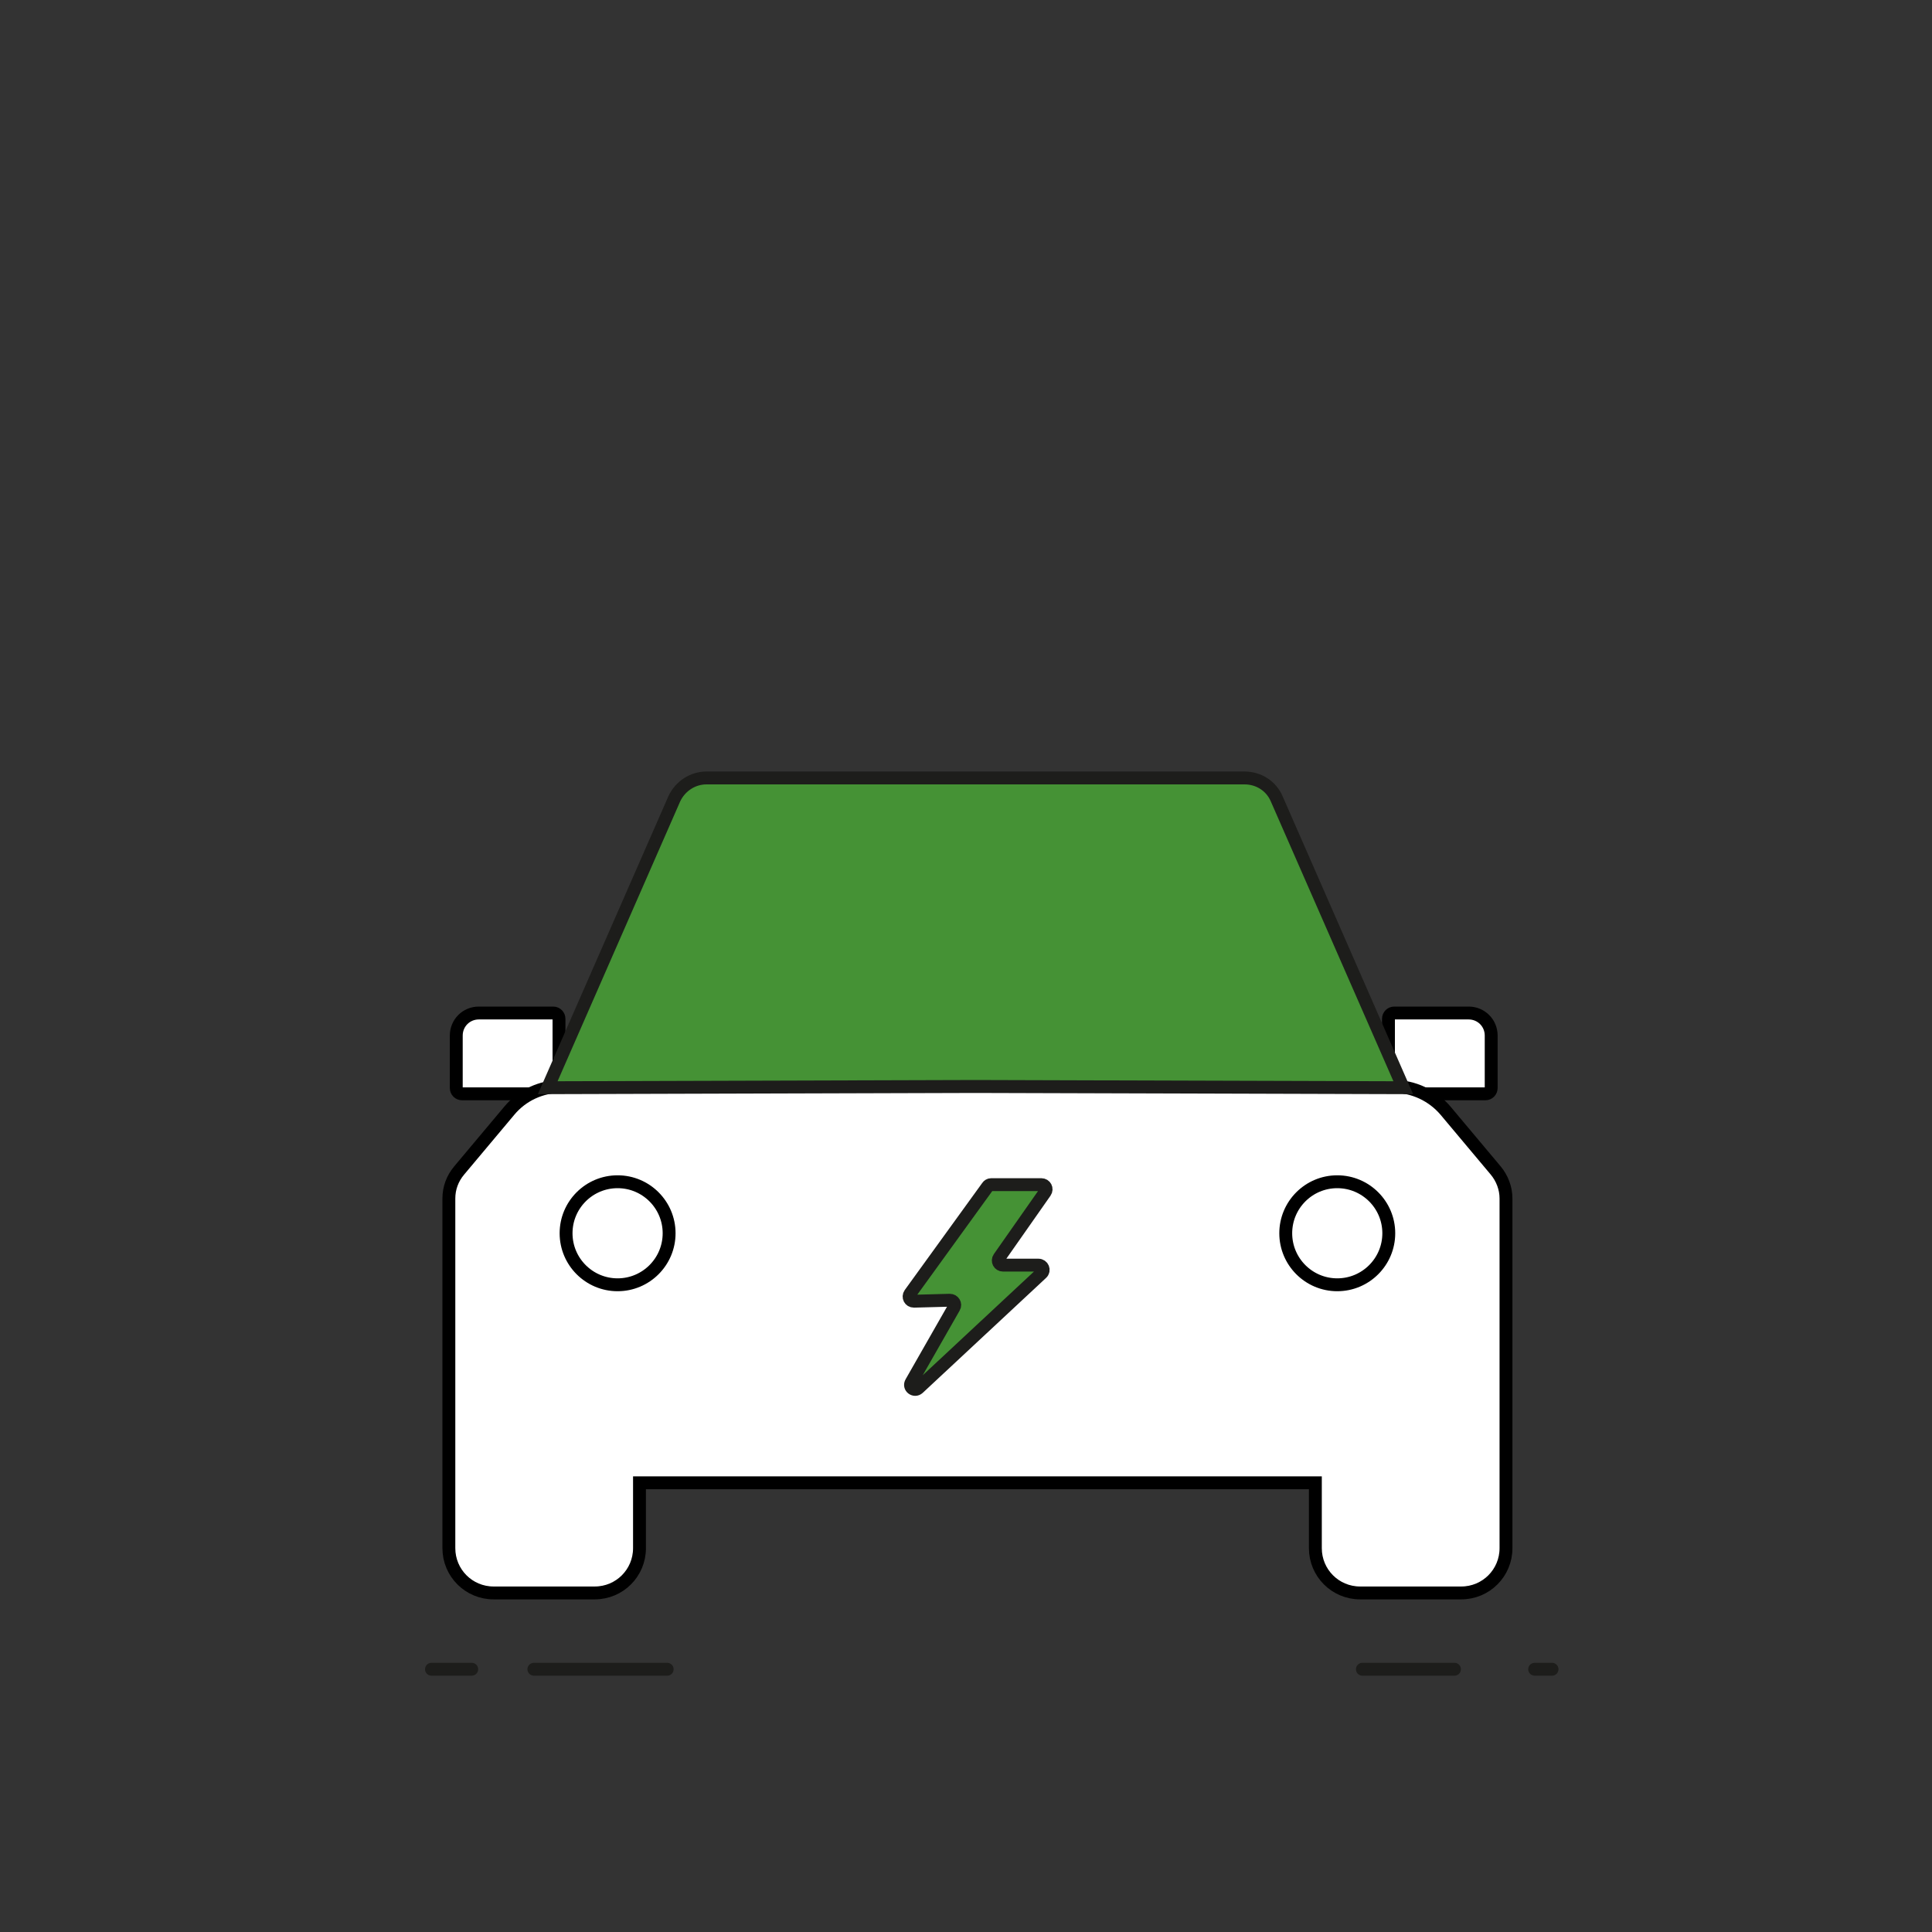 <svg xmlns="http://www.w3.org/2000/svg" xmlns:xlink="http://www.w3.org/1999/xlink" id="Warstwa_1" x="0px" y="0px" viewBox="0 0 600 600" style="enable-background:new 0 0 600 600;" xml:space="preserve"><rect x="0" y="0" width="600" height="600" fill="#333333" stroke="none"/><style type="text/css">	.st0{fill:#FFFFFF;stroke:#1D1D1B;stroke-width:4;stroke-miterlimit:10;}	.st1{fill:none;stroke:#1D1D1B;stroke-width:4;stroke-miterlimit:10;}	.st2{fill:#459235;stroke:#1D1D1B;stroke-width:4;stroke-miterlimit:10;}	.st3{fill:none;stroke:#1D1D1B;stroke-width:4;stroke-linecap:round;stroke-miterlimit:10;}	.st4{fill:#FFFFFF;stroke:#1D1D1B;stroke-width:4;stroke-linecap:round;stroke-miterlimit:10;}	.st5{fill:#FFFFFF;stroke:#000000;stroke-width:4;stroke-miterlimit:10;}	.st6{fill:none;stroke:#000000;stroke-width:4;stroke-miterlimit:10;}	.st7{fill:#1D1D1B;}</style><g>	<line class="st3" x1="134" y1="518.4" x2="146.5" y2="518.4"></line>	<line class="st3" x1="165.8" y1="518.4" x2="207.2" y2="518.4"></line>	<line class="st3" x1="423.1" y1="518.4" x2="451.7" y2="518.4"></line>	<line class="st3" x1="476.6" y1="518.4" x2="482" y2="518.4"></line>	<g>		<path class="st5" d="M171.8,339.7h-28.3c-1,0-1.8-0.8-1.8-1.8v-16.3c0-3.9,3.1-7,7-7h23.1c1,0,1.8,0.8,1.8,1.8v21.5   C173.6,338.9,172.8,339.7,171.8,339.7z"></path>		<path class="st5" d="M433,339.7h28.3c1,0,1.8-0.8,1.8-1.8v-16.3c0-3.9-3.1-7-7-7H433c-1,0-1.8,0.8-1.8,1.8v21.5   C431.2,338.9,432,339.7,433,339.7z"></path>		<path class="st5" d="M303.5,337.4h94.8h34.5c6.2,0,12.1,2.8,16.1,7.5l15.6,18.6c2,2.4,3.2,5.5,3.2,8.7v108.6   c0,7.7-6.2,13.9-13.9,13.9h-31.4c-7.7,0-13.9-6.2-13.9-13.9v-20.3H303.5H198.6v20.3c0,7.7-6.2,13.9-13.9,13.9h-31.4   c-7.7,0-13.9-6.2-13.9-13.9V372.2c0-3.2,1.1-6.2,3.2-8.7l15.6-18.6c4-4.8,9.9-7.5,16.1-7.5h34.5H303.5z"></path>		<path class="st2" d="M302.4,337.4l133.4,0.4l-39.3-89.7c-1.7-4-5.6-6.5-10-6.5h-83h-84.1c-4.3,0-8.2,2.6-10,6.5l-39.3,89.7   l133.4-0.4"></path>		<circle class="st5" cx="191.8" cy="383" r="16"></circle>		<circle class="st5" cx="415.3" cy="383" r="16"></circle>	</g>	<path class="st2" d="M307.8,367.9h15.6c1.2,0,1.9,1.3,1.2,2.3l-14.3,20.4c-0.7,1,0,2.3,1.2,2.3h11c1.3,0,2,1.6,1,2.5l-38.3,35.7  c-1.2,1.1-3.1-0.3-2.2-1.8l13.3-23.3c0.6-1-0.2-2.2-1.3-2.2l-11.2,0.3c-1.2,0-1.9-1.3-1.2-2.3l24.1-33.3  C306.9,368.2,307.3,367.9,307.8,367.9z"></path></g></svg>